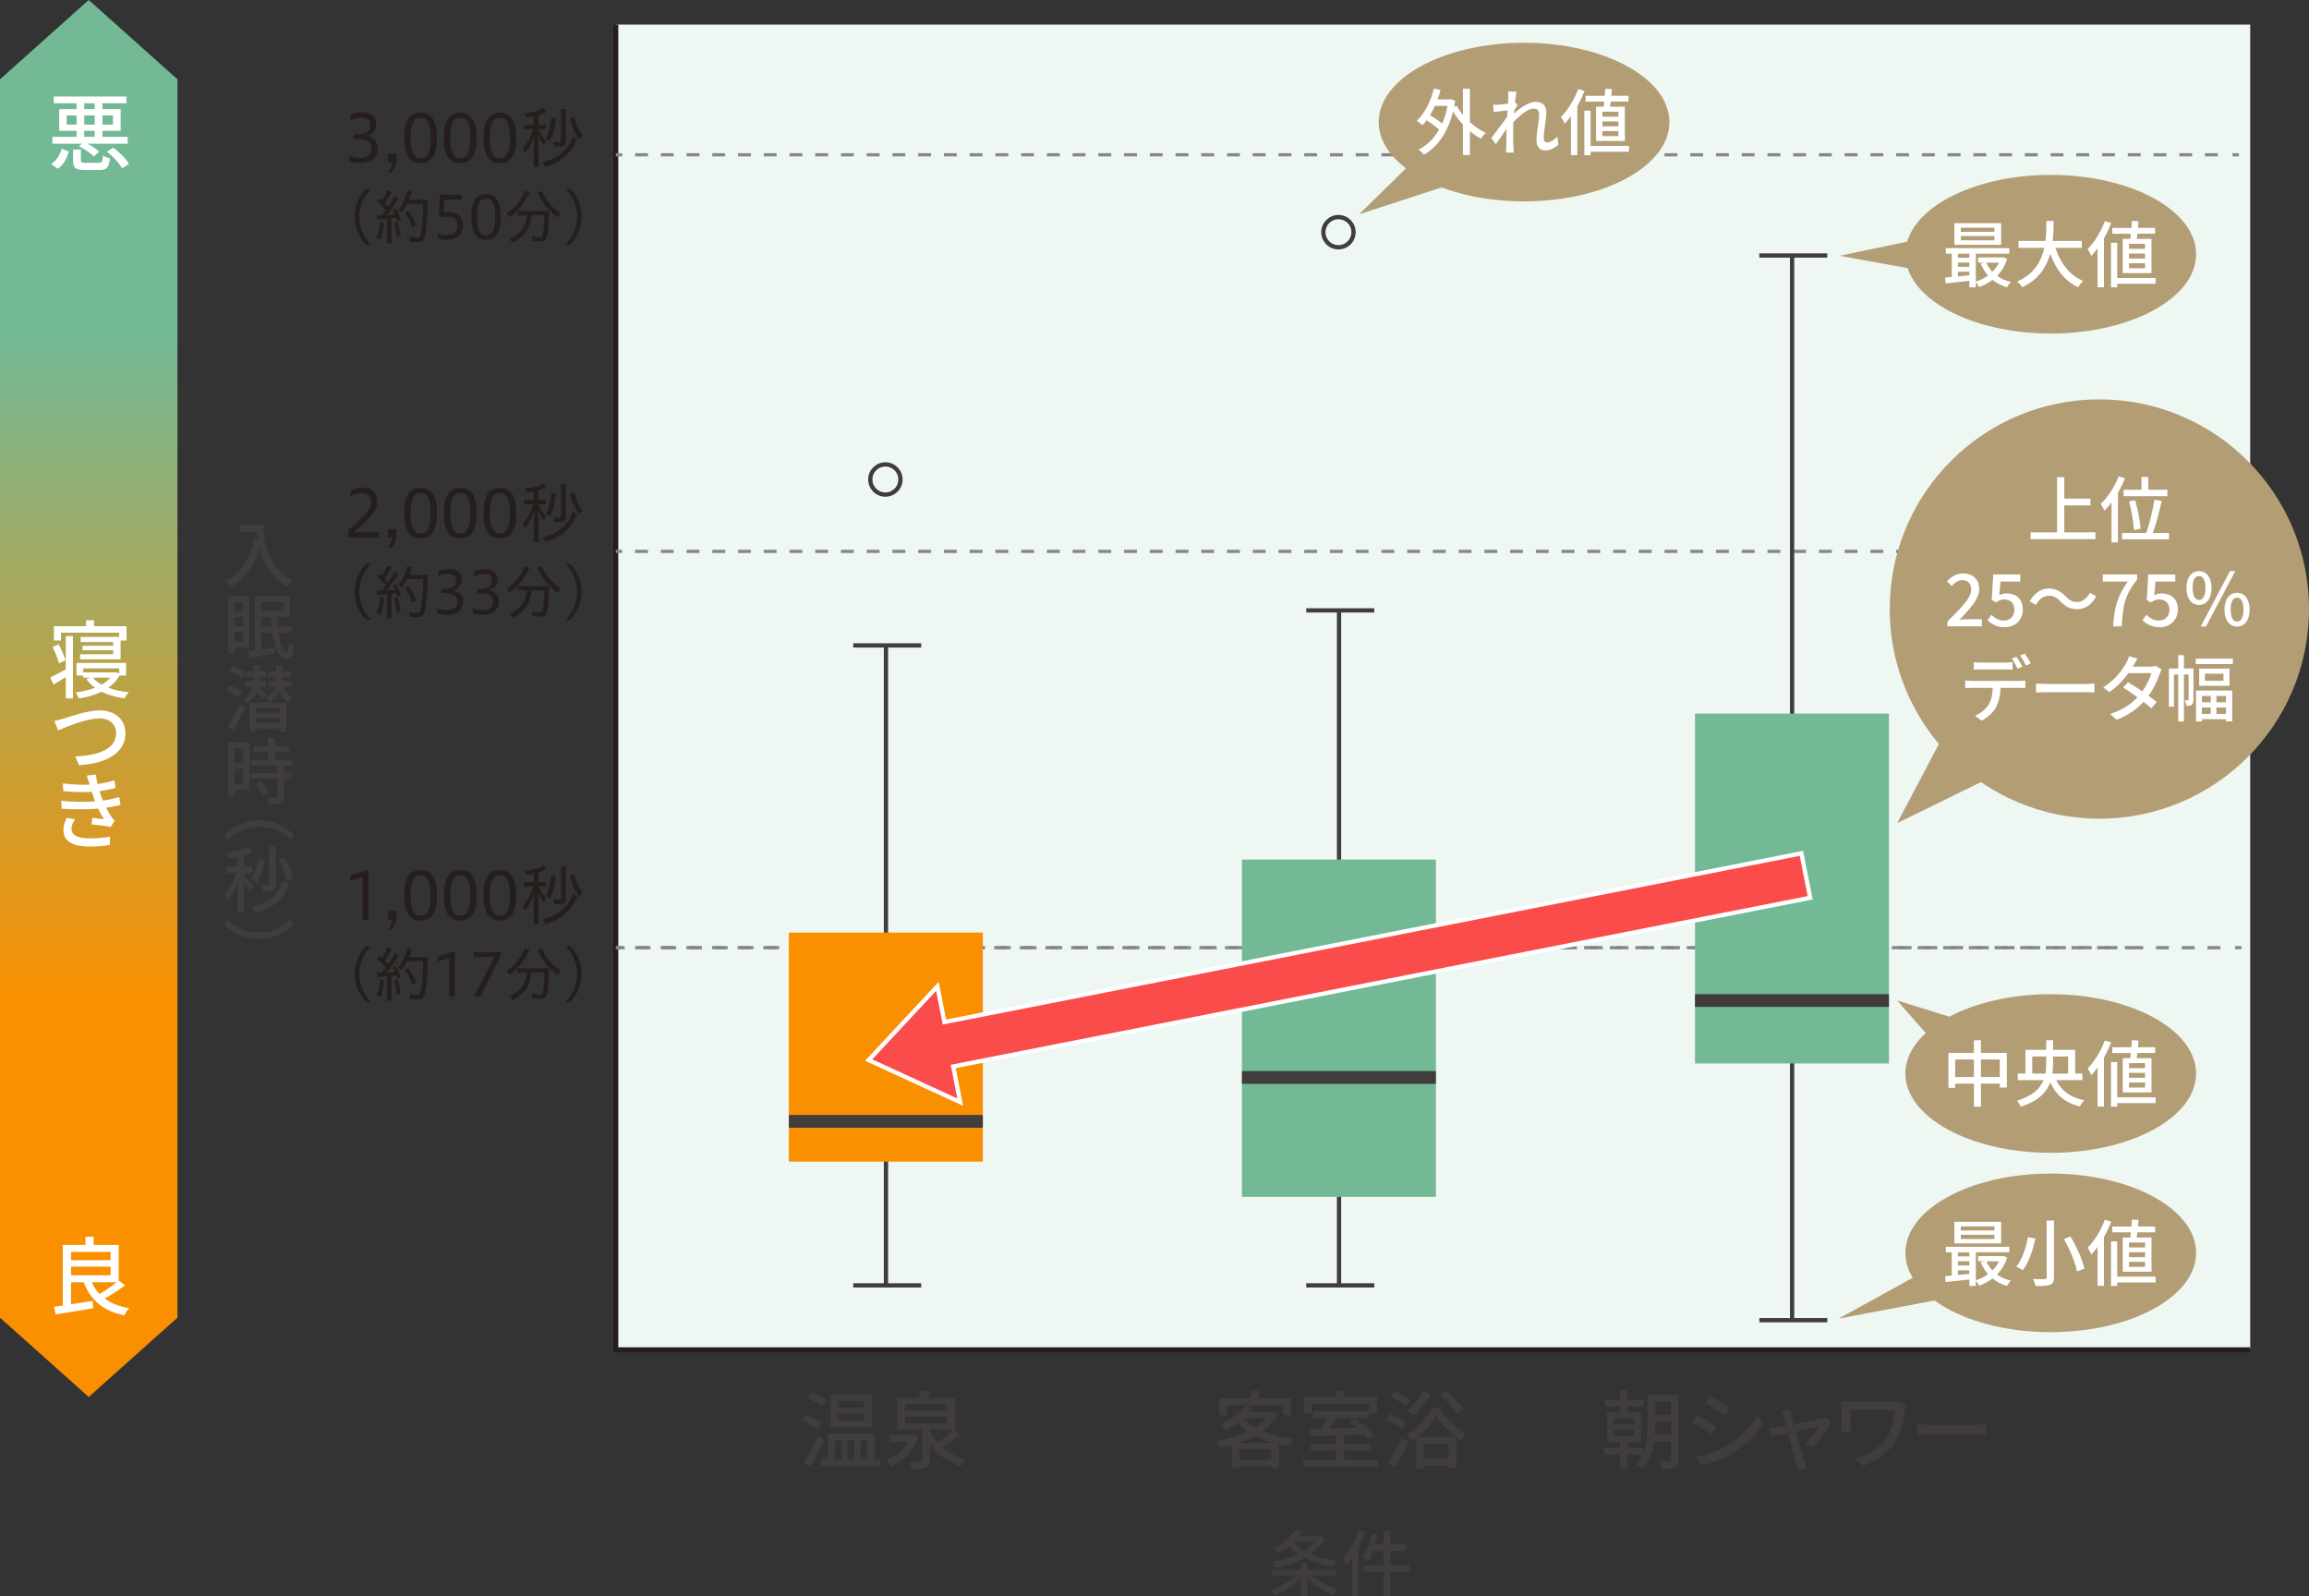 <?xml version="1.0" encoding="UTF-8"?>
<svg id="_レイヤー_2" data-name="レイヤー 2" xmlns="http://www.w3.org/2000/svg" xmlns:xlink="http://www.w3.org/1999/xlink" viewBox="0 0 541.9 374.61">
  <rect x="0" y="0" width="541.9" height="374.61" fill="#333333" stroke="none"/>
  <defs>
    <linearGradient id="_名称未設定グラデーション_13" data-name="名称未設定グラデーション 13" x1="20.82" y1="327.85" x2="20.82" y2="0" gradientUnits="userSpaceOnUse">
      <stop offset=".28" stop-color="#fa8f00"/>
      <stop offset=".76" stop-color="#73b996"/>
    </linearGradient>
  </defs>
  <g id="_レイヤー_1-2" data-name="レイヤー 1">
    <rect x="144.52" y="5.76" width="383.58" height="311.02" fill="#eef7f2"/>
    <polyline points="144.52 5.76 144.52 316.78 528.11 316.78" fill="none" stroke="#251e1c" stroke-miterlimit="10" stroke-width="1.18"/>
    <g>
      <path d="M81.93,36.59c.55.2,1.44.46,2.42.46,2.07,0,2.86-.86,2.86-2.17,0-1.61-1.15-2.25-3.02-2.25h-1.21l.25-1.13h.72c1.76,0,2.97-.57,2.97-2.1,0-1.03-.51-1.79-2.22-1.79-1.04,0-2.02.4-2.45.6v-1.22c.93-.41,1.84-.63,2.92-.63,1.91,0,3.14,1.07,3.14,2.65,0,1.44-.69,2.49-2.36,2.91,1.68.25,2.71,1.29,2.71,2.92,0,1.88-1.35,3.44-4.15,3.44-1.29,0-2.05-.24-2.59-.46v-1.22Z" fill="#251e1c"/>
      <path d="M91.12,40.24c.5-.49.89-1.29.98-2.14h-1.06v-2h2.02v1.06c0,1.25-.31,2.45-1.33,3.43l-.61-.34Z" fill="#251e1c"/>
      <path d="M94.87,32.37c0-3.96,1.16-5.92,3.84-5.92s3.84,2,3.84,5.92-1.16,5.92-3.84,5.92-3.84-1.97-3.84-5.92ZM101.09,32.37c0-3.12-.67-4.74-2.37-4.74s-2.36,1.62-2.36,4.74.64,4.76,2.36,4.76,2.37-1.64,2.37-4.76Z" fill="#251e1c"/>
      <path d="M104.18,32.37c0-3.96,1.16-5.92,3.84-5.92s3.84,2,3.84,5.92-1.16,5.92-3.84,5.92-3.84-1.97-3.84-5.92ZM110.39,32.37c0-3.12-.67-4.74-2.37-4.74s-2.36,1.62-2.36,4.74.64,4.76,2.36,4.76,2.37-1.64,2.37-4.76Z" fill="#251e1c"/>
      <path d="M113.48,32.37c0-3.96,1.16-5.92,3.84-5.92s3.84,2,3.84,5.92-1.16,5.92-3.84,5.92-3.84-1.97-3.84-5.92ZM119.69,32.37c0-3.12-.67-4.74-2.37-4.74s-2.36,1.62-2.36,4.74.64,4.76,2.36,4.76,2.37-1.64,2.37-4.76Z" fill="#251e1c"/>
      <path d="M125.29,27.27c-.58.14-.87.18-1.71.34-.17-.44-.23-.57-.47-.96,2.08-.28,3.64-.73,4.42-1.3l.7.92q-.09.05-.37.17c-.63.28-1.03.43-1.47.57v2.3h.72c.43,0,.67-.02.96-.06v1.12c-.34-.05-.61-.06-.99-.06h-.67c.54,1.3.93,1.94,1.79,2.8-.31.43-.34.49-.57.96-.6-.72-.92-1.29-1.32-2.36.05.81.08,1.52.08,1.99v3.73c0,.86.03,1.32.09,1.73h-1.29c.06-.44.09-.92.09-1.73v-3.29c0-.46.03-1.27.08-2.2-.49,1.59-1.19,2.94-2.14,4.06-.17-.44-.34-.73-.58-1.06.64-.73,1.19-1.55,1.7-2.57.35-.7.7-1.56.83-2.07h-1c-.49,0-.81.02-1.18.08v-1.15c.35.06.64.08,1.19.08h1.1v-2.02ZM135.48,32.68c-.11.18-.15.25-.34.63-.78,1.61-1.62,2.69-2.83,3.67-.69.55-1.7,1.15-2.62,1.56-.47.21-.86.35-1.73.61-.18-.47-.31-.69-.63-1.09,1.38-.34,2.33-.72,3.32-1.33,1.48-.92,2.59-2.1,3.31-3.55.25-.49.37-.83.47-1.22l1.04.72ZM130.49,27.84c-.28,2.34-.73,4.01-1.47,5.37-.35-.32-.52-.44-.98-.7.75-1.21,1.15-2.68,1.38-4.93l1.07.26ZM132.8,33.3c0,.87-.37,1.15-1.55,1.15-.41,0-.67-.02-1.18-.05-.03-.41-.09-.67-.23-1.09.44.08,1.04.12,1.44.12.32,0,.41-.09.41-.38v-5.98c0-.72-.02-1.1-.08-1.5h1.25c-.06.47-.08.87-.08,1.52v6.21ZM134.73,27.47c.49,1.82,1.13,3.17,2.02,4.32q-.28.2-.89.86c-.96-1.41-1.59-2.83-2.14-4.87l1.01-.31Z" fill="#251e1c"/>
      <path d="M85.91,57.41c-1.43-1.59-2.69-3.7-2.69-6.57s1.26-4.98,2.69-6.57h1.09c-1.43,1.59-2.68,3.71-2.68,6.57s1.26,4.98,2.68,6.57h-1.09Z" fill="#251e1c"/>
      <path d="M88.4,50.53c.19.03.3.04.53.04.12,0,.22,0,.64-.01.46-.55.61-.73.97-1.23-.69-.86-1-1.16-2.01-2.05l.58-.77.54.53c.66-1.01,1.13-1.9,1.27-2.41l.97.42c-.1.14-.15.24-.3.51-.36.66-.87,1.49-1.31,2.12.3.3.43.44.8.9.97-1.38,1.37-2.03,1.54-2.52l.94.55c-.14.15-.22.28-.42.57-.91,1.4-1.79,2.57-2.45,3.34,1.05-.07,1.27-.1,2.01-.18-.17-.39-.24-.55-.5-1.04l.75-.29c.46.83.77,1.55,1.15,2.6l-.82.35c-.12-.43-.18-.57-.26-.82-.15.01-.26.03-.33.03q-.3.04-.86.1v4.41c0,.6.03.98.08,1.4h-1.13c.06-.37.08-.8.08-1.41v-4.3q-.94.08-1.45.12c-.57.04-.58.04-.84.1l-.15-1.04ZM90.12,52.32c-.22,1.98-.37,2.7-.84,3.89l-.87-.42c.46-1.07.64-1.87.83-3.64l.89.17ZM93.3,52.08c.33,1.15.55,2.09.76,3.29l-.91.25c-.15-1.22-.36-2.27-.65-3.32l.8-.22ZM95.57,47.83c-.43.83-.82,1.44-1.37,2.12-.25-.29-.47-.48-.8-.69.62-.68,1.12-1.48,1.54-2.42.4-.91.6-1.51.68-2.09l1.09.25q-.11.28-.3.83c-.14.4-.22.64-.39,1.04h3.27c.55,0,.82-.01,1.11-.06q-.06.42-.07,2.16c-.03,2.2-.28,4.95-.58,6.21-.32,1.34-.68,1.61-2.13,1.61-.35,0-.75-.03-1.33-.07-.06-.44-.12-.71-.28-1.11.72.12,1.27.18,1.79.18.64,0,.79-.17.97-1.02.32-1.47.53-4.04.54-6.93h-3.72ZM96.77,53.33c-.61-1.55-.93-2.17-1.77-3.38l.84-.48c.87,1.25,1.25,1.92,1.87,3.35l-.94.51Z" fill="#251e1c"/>
      <path d="M102.79,54.84c.55.19,1.29.32,1.94.32,1.61,0,2.66-.55,2.66-2.16,0-1.44-.86-2.19-2.41-2.19-.42,0-1.09.06-1.62.21l-.32-.39.18-4.94h5.13v1.16h-4.06l-.12,3.03c.39-.07.8-.1,1.18-.1,2.3,0,3.33,1.23,3.33,3.04,0,2.03-1.36,3.45-3.88,3.45-.61,0-1.38-.08-2.02-.26v-1.18Z" fill="#251e1c"/>
      <path d="M110.61,50.92c0-3.58,1.05-5.36,3.47-5.36s3.47,1.81,3.47,5.36-1.05,5.36-3.47,5.36-3.47-1.79-3.47-5.36ZM116.23,50.92c0-2.82-.61-4.29-2.15-4.29s-2.13,1.47-2.13,4.29.58,4.3,2.13,4.3,2.15-1.48,2.15-4.3Z" fill="#251e1c"/>
      <path d="M124.27,45.17c-.12.18-.19.32-.37.69-1.01,2.09-2.39,3.75-4.28,5.15-.19-.32-.43-.6-.77-.9,1.65-1.11,2.81-2.35,3.68-3.94.32-.61.48-1.02.55-1.41l1.19.42ZM122.81,50.49c-.51,0-.94.03-1.33.07v-1.11c.37.04.82.07,1.33.07h4.62c.62,0,1.02-.01,1.43-.07-.04.26-.04.35-.04,1-.01,2.78-.25,4.93-.61,5.59-.25.46-.61.61-1.52.61-.4,0-.86-.03-1.66-.08-.06-.43-.11-.68-.28-1.13.73.12,1.36.19,1.84.19.6,0,.68-.08.83-.79.19-.87.3-2.49.3-4.35h-2.99c-.07.69-.1.93-.19,1.36-.53,2.31-1.87,3.9-4.3,5.15-.19-.37-.36-.58-.71-.93,1.61-.71,2.74-1.67,3.38-2.89.44-.83.64-1.54.72-2.68h-.82ZM127.2,44.79c.11.36.24.64.51,1.15.97,1.74,2.15,2.98,3.94,4.14-.3.29-.5.55-.76,1.01-2.06-1.52-3.36-3.07-4.47-5.31-.11-.21-.22-.42-.3-.55l1.08-.43Z" fill="#251e1c"/>
      <path d="M132.75,57.41c1.43-1.59,2.69-3.7,2.69-6.57s-1.26-4.98-2.69-6.57h1.09c1.43,1.59,2.68,3.71,2.68,6.57s-1.26,4.98-2.68,6.57h-1.09Z" fill="#251e1c"/>
    </g>
    <g>
      <path d="M81.75,126.15v-1.68c3.35-3.2,5.31-4.61,5.31-6.64,0-1.27-.69-2.11-2.22-2.11-.92,0-1.81.34-2.49.7v-1.27c.99-.5,1.93-.73,3-.73,2,0,3.18,1.33,3.18,3.34,0,2.13-1.5,3.55-5.4,7.13h5.83v1.27h-7.21Z" fill="#251e1c"/>
      <path d="M91.12,128.3c.5-.49.89-1.29.98-2.14h-1.06v-2h2.02v1.06c0,1.25-.31,2.45-1.33,3.43l-.61-.34Z" fill="#251e1c"/>
      <path d="M94.87,120.43c0-3.96,1.16-5.92,3.84-5.92s3.84,2,3.84,5.92-1.16,5.92-3.84,5.92-3.84-1.97-3.84-5.92ZM101.09,120.43c0-3.12-.67-4.74-2.37-4.74s-2.36,1.62-2.36,4.74.64,4.76,2.36,4.76,2.37-1.64,2.37-4.76Z" fill="#251e1c"/>
      <path d="M104.18,120.43c0-3.96,1.16-5.92,3.84-5.92s3.84,2,3.84,5.92-1.16,5.92-3.84,5.92-3.84-1.97-3.84-5.92ZM110.39,120.43c0-3.12-.67-4.74-2.37-4.74s-2.36,1.62-2.36,4.74.64,4.76,2.36,4.76,2.37-1.64,2.37-4.76Z" fill="#251e1c"/>
      <path d="M113.48,120.43c0-3.96,1.16-5.92,3.84-5.92s3.84,2,3.84,5.92-1.16,5.92-3.84,5.92-3.84-1.97-3.84-5.92ZM119.69,120.43c0-3.12-.67-4.74-2.37-4.74s-2.36,1.62-2.36,4.74.64,4.76,2.36,4.76,2.37-1.64,2.37-4.76Z" fill="#251e1c"/>
      <path d="M125.29,115.33c-.58.14-.87.18-1.71.34-.17-.44-.23-.57-.47-.96,2.08-.28,3.64-.73,4.42-1.3l.7.92q-.09.05-.37.17c-.63.28-1.03.43-1.47.57v2.3h.72c.43,0,.67-.02.96-.06v1.12c-.34-.05-.61-.06-.99-.06h-.67c.54,1.3.93,1.94,1.79,2.8-.31.43-.34.49-.57.96-.6-.72-.92-1.29-1.32-2.36.05.81.08,1.52.08,1.99v3.73c0,.86.03,1.32.09,1.73h-1.29c.06-.44.09-.92.09-1.73v-3.29c0-.46.03-1.27.08-2.2-.49,1.59-1.19,2.94-2.14,4.06-.17-.44-.34-.73-.58-1.06.64-.73,1.19-1.55,1.7-2.57.35-.7.7-1.56.83-2.07h-1c-.49,0-.81.02-1.18.08v-1.15c.35.06.64.08,1.19.08h1.1v-2.02ZM135.48,120.74c-.11.18-.15.25-.34.63-.78,1.61-1.62,2.69-2.83,3.67-.69.55-1.7,1.15-2.62,1.56-.47.21-.86.35-1.73.61-.18-.47-.31-.69-.63-1.09,1.38-.34,2.33-.72,3.32-1.33,1.48-.92,2.59-2.1,3.31-3.55.25-.49.37-.83.47-1.22l1.04.72ZM130.49,115.9c-.28,2.34-.73,4.01-1.47,5.37-.35-.32-.52-.44-.98-.7.75-1.21,1.15-2.68,1.38-4.93l1.07.26ZM132.8,121.36c0,.87-.37,1.15-1.55,1.15-.41,0-.67-.02-1.18-.05-.03-.41-.09-.67-.23-1.09.44.08,1.04.12,1.44.12.32,0,.41-.09.41-.38v-5.98c0-.72-.02-1.1-.08-1.5h1.25c-.06.47-.08.87-.08,1.52v6.21ZM134.73,115.53c.49,1.82,1.13,3.17,2.02,4.32q-.28.2-.89.86c-.96-1.41-1.59-2.83-2.14-4.87l1.01-.31Z" fill="#251e1c"/>
      <path d="M85.91,145.47c-1.43-1.59-2.69-3.7-2.69-6.57s1.26-4.98,2.69-6.57h1.09c-1.43,1.59-2.68,3.71-2.68,6.57s1.26,4.98,2.68,6.57h-1.09Z" fill="#251e1c"/>
      <path d="M88.4,138.59c.19.03.3.04.53.04.12,0,.22,0,.64-.01.46-.55.61-.73.97-1.23-.69-.86-1-1.16-2.01-2.05l.58-.77.54.53c.66-1.01,1.13-1.9,1.27-2.41l.97.42c-.1.14-.15.24-.3.51-.36.66-.87,1.49-1.31,2.12.3.3.43.44.8.9.97-1.38,1.37-2.03,1.54-2.52l.94.55c-.14.15-.22.28-.42.57-.91,1.4-1.79,2.57-2.45,3.34,1.05-.07,1.27-.1,2.01-.18-.17-.39-.24-.55-.5-1.04l.75-.29c.46.83.77,1.55,1.15,2.6l-.82.35c-.12-.43-.18-.57-.26-.82-.15.01-.26.03-.33.03q-.3.04-.86.1v4.41c0,.6.03.98.08,1.4h-1.13c.06-.37.08-.8.08-1.41v-4.3q-.94.08-1.45.12c-.57.04-.58.04-.84.1l-.15-1.04ZM90.12,140.38c-.22,1.98-.37,2.7-.84,3.89l-.87-.42c.46-1.07.64-1.87.83-3.64l.89.17ZM93.3,140.14c.33,1.15.55,2.09.76,3.29l-.91.25c-.15-1.22-.36-2.27-.65-3.32l.8-.22ZM95.57,135.89c-.43.83-.82,1.44-1.37,2.12-.25-.29-.47-.48-.8-.69.62-.68,1.12-1.48,1.54-2.42.4-.91.6-1.51.68-2.09l1.09.25q-.11.28-.3.83c-.14.4-.22.64-.39,1.04h3.27c.55,0,.82-.01,1.11-.06q-.06.42-.07,2.16c-.03,2.2-.28,4.95-.58,6.21-.32,1.34-.68,1.61-2.13,1.61-.35,0-.75-.03-1.33-.07-.06-.44-.12-.71-.28-1.11.72.12,1.27.18,1.79.18.64,0,.79-.17.97-1.02.32-1.47.53-4.04.54-6.93h-3.72ZM96.77,141.39c-.61-1.55-.93-2.17-1.77-3.38l.84-.48c.87,1.25,1.25,1.92,1.87,3.35l-.94.51Z" fill="#251e1c"/>
      <path d="M102.57,142.8c.5.18,1.3.42,2.19.42,1.87,0,2.59-.78,2.59-1.97,0-1.45-1.04-2.03-2.73-2.03h-1.09l.22-1.02h.65c1.59,0,2.69-.51,2.69-1.9,0-.93-.46-1.62-2.01-1.62-.94,0-1.83.36-2.21.54v-1.11c.84-.37,1.66-.57,2.64-.57,1.73,0,2.84.97,2.84,2.39,0,1.3-.62,2.26-2.13,2.63,1.52.22,2.45,1.16,2.45,2.64,0,1.7-1.22,3.11-3.75,3.11-1.16,0-1.85-.22-2.34-.42v-1.11Z" fill="#251e1c"/>
      <path d="M110.98,142.8c.5.18,1.3.42,2.19.42,1.87,0,2.59-.78,2.59-1.97,0-1.45-1.04-2.03-2.73-2.03h-1.09l.22-1.02h.65c1.59,0,2.69-.51,2.69-1.9,0-.93-.46-1.62-2.01-1.62-.94,0-1.83.36-2.21.54v-1.11c.84-.37,1.66-.57,2.64-.57,1.73,0,2.84.97,2.84,2.39,0,1.3-.62,2.26-2.13,2.63,1.52.22,2.45,1.16,2.45,2.64,0,1.7-1.22,3.11-3.75,3.11-1.16,0-1.85-.22-2.34-.42v-1.11Z" fill="#251e1c"/>
      <path d="M124.27,133.23c-.12.18-.19.32-.37.69-1.01,2.09-2.39,3.75-4.28,5.15-.19-.32-.43-.6-.77-.9,1.65-1.11,2.81-2.35,3.68-3.94.32-.61.48-1.02.55-1.41l1.19.42ZM122.81,138.55c-.51,0-.94.03-1.33.07v-1.11c.37.04.82.07,1.33.07h4.62c.62,0,1.02-.01,1.43-.07-.04.26-.04.35-.04,1-.01,2.78-.25,4.93-.61,5.59-.25.46-.61.61-1.52.61-.4,0-.86-.03-1.66-.08-.06-.43-.11-.68-.28-1.13.73.12,1.36.19,1.84.19.6,0,.68-.08.83-.79.19-.87.3-2.49.3-4.35h-2.99c-.07.69-.1.93-.19,1.36-.53,2.31-1.87,3.9-4.3,5.15-.19-.37-.36-.58-.71-.93,1.61-.71,2.74-1.67,3.38-2.89.44-.83.64-1.54.72-2.68h-.82ZM127.2,132.85c.11.36.24.64.51,1.15.97,1.74,2.15,2.98,3.94,4.14-.3.29-.5.55-.76,1.01-2.06-1.52-3.36-3.07-4.47-5.31-.11-.21-.22-.42-.3-.55l1.08-.43Z" fill="#251e1c"/>
      <path d="M132.75,145.47c1.43-1.59,2.69-3.7,2.69-6.57s-1.26-4.98-2.69-6.57h1.09c1.43,1.59,2.68,3.71,2.68,6.57s-1.26,4.98-2.68,6.57h-1.09Z" fill="#251e1c"/>
    </g>
    <g>
      <path d="M85.11,215.84v-10.07l-2.95.99v-1.25l3.5-1.25h.86v11.59h-1.41Z" fill="#251e1c"/>
      <path d="M91.12,217.98c.5-.49.89-1.29.98-2.14h-1.06v-2h2.02v1.06c0,1.25-.31,2.45-1.33,3.43l-.61-.34Z" fill="#251e1c"/>
      <path d="M94.87,210.12c0-3.96,1.16-5.92,3.84-5.92s3.84,2,3.84,5.92-1.16,5.92-3.84,5.92-3.84-1.97-3.84-5.92ZM101.09,210.12c0-3.12-.67-4.74-2.37-4.74s-2.36,1.62-2.36,4.74.64,4.76,2.36,4.76,2.37-1.64,2.37-4.76Z" fill="#251e1c"/>
      <path d="M104.18,210.12c0-3.96,1.16-5.92,3.84-5.92s3.84,2,3.84,5.92-1.16,5.92-3.84,5.92-3.84-1.97-3.84-5.92ZM110.39,210.12c0-3.12-.67-4.74-2.37-4.74s-2.36,1.62-2.36,4.74.64,4.76,2.36,4.76,2.37-1.64,2.37-4.76Z" fill="#251e1c"/>
      <path d="M113.48,210.12c0-3.96,1.16-5.92,3.84-5.92s3.84,2,3.84,5.92-1.16,5.92-3.84,5.92-3.84-1.97-3.84-5.92ZM119.69,210.12c0-3.12-.67-4.74-2.37-4.74s-2.36,1.62-2.36,4.74.64,4.76,2.36,4.76,2.37-1.64,2.37-4.76Z" fill="#251e1c"/>
      <path d="M125.29,205.02c-.58.14-.87.18-1.71.34-.17-.44-.23-.57-.47-.96,2.08-.28,3.64-.73,4.42-1.3l.7.92q-.09.05-.37.17c-.63.28-1.03.43-1.47.57v2.3h.72c.43,0,.67-.02.96-.06v1.12c-.34-.05-.61-.06-.99-.06h-.67c.54,1.3.93,1.94,1.79,2.8-.31.43-.34.49-.57.96-.6-.72-.92-1.29-1.32-2.36.05.81.08,1.52.08,1.99v3.73c0,.86.03,1.32.09,1.73h-1.29c.06-.44.09-.92.09-1.73v-3.29c0-.46.03-1.27.08-2.2-.49,1.59-1.19,2.94-2.14,4.06-.17-.44-.34-.73-.58-1.06.64-.73,1.19-1.55,1.7-2.57.35-.7.7-1.56.83-2.07h-1c-.49,0-.81.02-1.18.08v-1.15c.35.06.64.08,1.19.08h1.1v-2.02ZM135.48,210.42c-.11.18-.15.25-.34.63-.78,1.61-1.62,2.69-2.83,3.67-.69.55-1.7,1.15-2.62,1.56-.47.21-.86.35-1.73.61-.18-.47-.31-.69-.63-1.09,1.38-.34,2.33-.72,3.32-1.33,1.48-.92,2.59-2.1,3.31-3.55.25-.49.37-.83.47-1.22l1.04.72ZM130.49,205.59c-.28,2.34-.73,4.01-1.47,5.37-.35-.32-.52-.44-.98-.7.75-1.21,1.15-2.68,1.38-4.93l1.07.26ZM132.8,211.05c0,.87-.37,1.15-1.55,1.15-.41,0-.67-.02-1.18-.05-.03-.41-.09-.67-.23-1.09.44.08,1.04.12,1.44.12.32,0,.41-.09.41-.38v-5.98c0-.72-.02-1.1-.08-1.5h1.25c-.06.47-.08.87-.08,1.52v6.21ZM134.73,205.22c.49,1.82,1.13,3.17,2.02,4.32q-.28.2-.89.86c-.96-1.41-1.59-2.83-2.14-4.87l1.01-.31Z" fill="#251e1c"/>
      <path d="M85.91,235.16c-1.43-1.59-2.69-3.7-2.69-6.57s1.26-4.98,2.69-6.57h1.09c-1.43,1.59-2.68,3.71-2.68,6.57s1.26,4.98,2.68,6.57h-1.09Z" fill="#251e1c"/>
      <path d="M88.4,228.28c.19.03.3.04.53.04.12,0,.22,0,.64-.01.46-.55.61-.73.97-1.23-.69-.86-1-1.16-2.01-2.05l.58-.77.54.53c.66-1.01,1.13-1.9,1.27-2.41l.97.42c-.1.14-.15.24-.3.51-.36.66-.87,1.49-1.31,2.12.3.3.43.44.8.9.97-1.38,1.37-2.03,1.54-2.52l.94.55c-.14.15-.22.28-.42.57-.91,1.4-1.79,2.57-2.45,3.34,1.05-.07,1.27-.1,2.01-.18-.17-.39-.24-.55-.5-1.04l.75-.29c.46.83.77,1.55,1.15,2.6l-.82.35c-.12-.43-.18-.57-.26-.82-.15.01-.26.03-.33.03q-.3.04-.86.1v4.41c0,.6.03.98.08,1.4h-1.13c.06-.37.08-.8.08-1.41v-4.3q-.94.08-1.45.12c-.57.04-.58.04-.84.1l-.15-1.04ZM90.12,230.06c-.22,1.98-.37,2.7-.84,3.89l-.87-.42c.46-1.07.64-1.87.83-3.64l.89.17ZM93.3,229.83c.33,1.15.55,2.09.76,3.29l-.91.25c-.15-1.22-.36-2.27-.65-3.32l.8-.22ZM95.57,225.58c-.43.83-.82,1.44-1.37,2.12-.25-.29-.47-.48-.8-.69.62-.68,1.12-1.48,1.54-2.42.4-.91.6-1.51.68-2.09l1.09.25q-.11.28-.3.83c-.14.4-.22.64-.39,1.04h3.27c.55,0,.82-.01,1.11-.06q-.06.42-.07,2.16c-.03,2.2-.28,4.95-.58,6.21-.32,1.34-.68,1.61-2.13,1.61-.35,0-.75-.03-1.33-.07-.06-.44-.12-.71-.28-1.11.72.12,1.27.18,1.79.18.64,0,.79-.17.97-1.02.32-1.47.53-4.04.54-6.93h-3.72ZM96.77,231.07c-.61-1.55-.93-2.17-1.77-3.38l.84-.48c.87,1.25,1.25,1.92,1.87,3.35l-.94.51Z" fill="#251e1c"/>
      <path d="M105.45,233.84v-9.11l-2.67.9v-1.13l3.17-1.13h.78v10.48h-1.27Z" fill="#251e1c"/>
      <path d="M111.33,233.84l4.71-9.23h-4.84v-1.18h6.32v.86l-4.72,9.55h-1.47Z" fill="#251e1c"/>
      <path d="M124.27,222.92c-.12.18-.19.32-.37.69-1.01,2.09-2.39,3.75-4.28,5.15-.19-.32-.43-.6-.77-.9,1.65-1.11,2.81-2.35,3.68-3.94.32-.61.48-1.02.55-1.41l1.19.42ZM122.81,228.24c-.51,0-.94.03-1.33.07v-1.11c.37.04.82.07,1.33.07h4.62c.62,0,1.02-.01,1.43-.07-.04.26-.04.35-.04,1-.01,2.78-.25,4.93-.61,5.59-.25.46-.61.61-1.52.61-.4,0-.86-.03-1.66-.08-.06-.43-.11-.68-.28-1.13.73.12,1.36.19,1.84.19.6,0,.68-.08.83-.79.19-.87.3-2.49.3-4.35h-2.99c-.07.69-.1.93-.19,1.36-.53,2.31-1.87,3.9-4.3,5.15-.19-.37-.36-.58-.71-.93,1.61-.71,2.74-1.67,3.38-2.89.44-.83.64-1.54.72-2.68h-.82ZM127.2,222.54c.11.36.24.64.51,1.15.97,1.74,2.15,2.98,3.94,4.14-.3.29-.5.55-.76,1.01-2.06-1.52-3.36-3.07-4.47-5.31-.11-.21-.22-.42-.3-.55l1.08-.43Z" fill="#251e1c"/>
      <path d="M132.75,235.16c1.43-1.59,2.69-3.7,2.69-6.57s-1.26-4.98-2.69-6.57h1.09c1.43,1.59,2.68,3.71,2.68,6.57s-1.26,4.98-2.68,6.57h-1.09Z" fill="#251e1c"/>
    </g>
    <g>
      <line x1="144.52" y1="222.41" x2="146.02" y2="222.41" fill="none" stroke="#878788" stroke-miterlimit="10" stroke-width=".75"/>
      <line x1="149.04" y1="222.41" x2="497.19" y2="222.41" fill="none" stroke="#878788" stroke-dasharray="3.01 3.01" stroke-miterlimit="10" stroke-width=".75"/>
      <line x1="498.69" y1="222.41" x2="500.19" y2="222.41" fill="none" stroke="#878788" stroke-miterlimit="10" stroke-width=".75"/>
    </g>
    <g>
      <line x1="144.52" y1="129.4" x2="146.02" y2="129.4" fill="none" stroke="#878788" stroke-miterlimit="10" stroke-width=".75"/>
      <line x1="149.05" y1="129.4" x2="522.44" y2="129.4" fill="none" stroke="#878788" stroke-dasharray="3.02 3.02" stroke-miterlimit="10" stroke-width=".75"/>
      <line x1="523.95" y1="129.4" x2="525.45" y2="129.4" fill="none" stroke="#878788" stroke-miterlimit="10" stroke-width=".75"/>
    </g>
    <g>
      <line x1="144.52" y1="36.33" x2="146.02" y2="36.33" fill="none" stroke="#878788" stroke-miterlimit="10" stroke-width=".75"/>
      <line x1="149.05" y1="36.33" x2="522.44" y2="36.33" fill="none" stroke="#878788" stroke-dasharray="3.02 3.02" stroke-miterlimit="10" stroke-width=".75"/>
      <line x1="523.95" y1="36.33" x2="525.45" y2="36.33" fill="none" stroke="#878788" stroke-miterlimit="10" stroke-width=".75"/>
    </g>
    <g>
      <path d="M61.82,123.13c0,3.08.39,9.38,6.87,13.21-.36.27-1,.95-1.27,1.34-3.86-2.33-5.68-5.8-6.51-8.92-1.26,4.1-3.38,7.07-6.53,8.96-.31-.32-1.04-.99-1.46-1.27,3.65-1.89,5.71-5.24,6.7-9.84l.87.15c-.12-.71-.19-1.41-.22-2.02h-4.05v-1.6h5.61Z" fill="#403d3c"/>
      <path d="M55.01,151.96v1.36h-1.46v-13.34h4.95v11.98h-3.48ZM55.01,141.37v2.09h2.01v-2.09h-2.01ZM55.01,146.98h2.01v-2.18h-2.01v2.18ZM57.01,150.53v-2.21h-2.01v2.21h2.01ZM65.41,148.51c.39,2.77,1.1,4.67,1.82,4.67.31,0,.44-.78.49-2.38.31.32.83.59,1.22.75-.2,2.48-.71,3.11-1.84,3.11-1.63-.02-2.7-2.58-3.2-6.15h-2.55v3.98c.95-.17,1.97-.34,2.97-.53l.14,1.38c-2.02.42-4.16.87-5.78,1.17l-.44-1.51c.48-.07,1-.15,1.6-.25v-12.85h8.21v4.96h-2.94c.02.75.07,1.48.12,2.18h3.3v1.48h-3.13ZM61.36,141.29v2.16h5.17v-2.16h-5.17ZM63.76,147.03c-.07-.7-.12-1.43-.14-2.18h-2.26v2.18h2.4Z" fill="#403d3c"/>
      <path d="M55.89,163.69c-.61-.54-1.9-1.29-2.96-1.73l.87-1.19c1.04.39,2.35,1.07,3.01,1.6l-.92,1.33ZM53.39,170.59c.82-1.33,1.97-3.5,2.82-5.47l1.24.95c-.77,1.8-1.77,3.86-2.65,5.46l-1.41-.94ZM54.67,156.25c1.04.41,2.36,1.12,2.99,1.7l-.92,1.31c-.61-.59-1.9-1.38-2.94-1.85l.87-1.16ZM61.57,164.05c-.27-.36-.82-.97-1.33-1.48-.44.94-1.17,1.84-2.29,2.55-.19-.29-.65-.78-.95-1.04,1.38-.77,2.01-1.84,2.29-2.89h-1.9v-1.27h2.11c.03-.27.03-.54.03-.8v-.27h-1.87v-1.26h1.87v-1.43h1.43v1.43h1.48v1.26h-1.48v.29c0,.26-.02.51-.03.78h1.58v1.27h-1.77l-.07.22c.56.39,1.63,1.31,1.94,1.58l-1.04,1.05ZM58.59,164.9h8.64v6.77h-1.56v-.66h-5.59v.7h-1.48v-6.8ZM60.07,166.16v1.17h5.59v-1.17h-5.59ZM65.66,169.74v-1.26h-5.59v1.26h5.59ZM66.41,161.19c.51,1.09,1.34,2.06,2.36,2.55-.34.27-.8.78-1,1.14-.92-.58-1.67-1.5-2.21-2.57-.44.92-1.16,1.82-2.31,2.52-.2-.32-.63-.8-.95-1.05,1.29-.68,1.92-1.63,2.21-2.58h-1.53v-1.27h1.77c.03-.27.03-.53.03-.78v-.29h-1.8v-1.26h1.8v-1.39h1.43v1.39h1.96v1.26h-1.96v.29c0,.26-.02.51-.03.78h2.23v1.27h-1.99Z" fill="#403d3c"/>
      <path d="M58.58,185.45h-3.54v1.43h-1.46v-12.66h5v11.24ZM55.04,175.64v3.42h2.04v-3.42h-2.04ZM57.08,184.04v-3.59h-2.04v3.59h2.04ZM66.65,179.7v1.7h1.82v1.39h-1.82v4.18c0,.82-.19,1.24-.75,1.48-.6.24-1.46.26-2.79.26-.07-.43-.29-1.04-.51-1.48.95.03,1.89.03,2.14.03.27-.02.36-.09.36-.32v-4.15h-6.19v-1.39h6.19v-1.7h-6.24v-1.39h4.05v-1.87h-3.4v-1.38h3.4v-1.94h1.58v1.94h3.5v1.38h-3.5v1.87h4.13v1.39h-1.97ZM61.08,183.22c.82.85,1.75,2.01,2.12,2.82l-1.34.82c-.36-.82-1.24-2.02-2.06-2.91l1.27-.73Z" fill="#403d3c"/>
      <path d="M68.91,195.89l-.61,1.29c-1.94-1.85-4.39-3.13-7.51-3.13s-5.58,1.27-7.51,3.13l-.61-1.29c1.95-1.94,4.67-3.37,8.12-3.37s6.17,1.43,8.13,3.37Z" fill="#403d3c"/>
      <path d="M58.61,209.18c-.25-.48-.82-1.27-1.33-1.97v7h-1.53v-6.87c-.63,1.55-1.41,3.01-2.18,3.96-.15-.44-.53-1.09-.77-1.46,1-1.16,2.09-3.18,2.74-4.98h-2.41v-1.5h2.62v-2.31c-.78.17-1.56.29-2.29.39-.07-.36-.27-.88-.46-1.22,1.89-.31,4.03-.8,5.3-1.36l1.09,1.21c-.61.24-1.34.46-2.11.66v2.63h1.99v1.5h-1.99v.78c.49.42,1.94,1.9,2.24,2.29l-.92,1.24ZM62.15,201.75c-.37,2.07-1.05,4.11-1.9,5.42-.32-.22-.99-.59-1.38-.75.88-1.21,1.48-3.08,1.79-4.93l1.5.25ZM67.77,207.35c-1.14,3.86-3.62,5.83-7.99,6.88-.17-.46-.53-1.07-.87-1.46,4.01-.75,6.31-2.45,7.33-5.83l1.53.41ZM64.73,207.45c0,.77-.15,1.21-.65,1.48-.49.24-1.21.31-2.28.29-.07-.43-.32-1.09-.54-1.53.73.02,1.39.02,1.6.02.22-.02.29-.07.29-.27v-8.77h1.58v8.79ZM67.28,206.7c-.22-1.33-.94-3.38-1.77-4.9l1.38-.44c.87,1.51,1.6,3.5,1.85,4.84l-1.46.49Z" fill="#403d3c"/>
      <path d="M52.66,217l.61-1.29c1.94,1.85,4.39,3.13,7.51,3.13s5.58-1.27,7.51-3.13l.61,1.29c-1.96,1.94-4.67,3.37-8.13,3.37s-6.17-1.43-8.12-3.37Z" fill="#403d3c"/>
    </g>
    <g>
      <line x1="207.93" y1="151.52" x2="207.93" y2="301.66" fill="none" stroke="#403d3c" stroke-miterlimit="10"/>
      <line x1="200.24" y1="151.47" x2="216.19" y2="151.47" fill="none" stroke="#403d3c" stroke-miterlimit="10"/>
      <line x1="200.24" y1="301.66" x2="216.19" y2="301.66" fill="none" stroke="#403d3c" stroke-miterlimit="10"/>
    </g>
    <g>
      <line x1="314.26" y1="143.3" x2="314.26" y2="301.66" fill="none" stroke="#403d3c" stroke-miterlimit="10"/>
      <line x1="306.57" y1="143.25" x2="322.52" y2="143.25" fill="none" stroke="#403d3c" stroke-miterlimit="10"/>
      <line x1="306.57" y1="301.66" x2="322.52" y2="301.66" fill="none" stroke="#403d3c" stroke-miterlimit="10"/>
    </g>
    <g>
      <line x1="145.11" y1="222.41" x2="146.61" y2="222.41" fill="none" stroke="#878788" stroke-miterlimit="10" stroke-width=".75"/>
      <line x1="149.64" y1="222.41" x2="523.03" y2="222.41" fill="none" stroke="#878788" stroke-dasharray="3.02 3.02" stroke-miterlimit="10" stroke-width=".75"/>
      <line x1="524.54" y1="222.41" x2="526.04" y2="222.41" fill="none" stroke="#878788" stroke-miterlimit="10" stroke-width=".75"/>
    </g>
    <g>
      <line x1="420.59" y1="60.01" x2="420.59" y2="309.83" fill="none" stroke="#403d3c" stroke-miterlimit="10"/>
      <line x1="412.9" y1="59.96" x2="428.85" y2="59.96" fill="none" stroke="#403d3c" stroke-miterlimit="10"/>
      <line x1="412.9" y1="309.83" x2="428.85" y2="309.83" fill="none" stroke="#403d3c" stroke-miterlimit="10"/>
    </g>
    <rect x="397.8" y="167.47" width="45.52" height="82.11" fill="#73b996"/>
    <line x1="443.32" y1="234.81" x2="397.8" y2="234.81" fill="none" stroke="#403d3c" stroke-miterlimit="10" stroke-width="3"/>
    <rect x="185.14" y="218.86" width="45.52" height="53.76" fill="#fa8f00"/>
    <rect x="291.47" y="201.73" width="45.52" height="79.16" fill="#73b996"/>
    <g>
      <ellipse cx="357.68" cy="28.65" rx="34.11" ry="18.61" fill="#b29d75"/>
      <g>
        <path d="M344.97,28.68c1.16,1.04,2.45,1.92,3.74,2.5-.36.31-.88.92-1.12,1.36-.9-.46-1.78-1.07-2.62-1.77v5.61h-1.63v-7.16c-.88-.93-1.67-1.99-2.33-3.06-1.26,5.08-3.72,8.38-6.83,10.15-.27-.36-.88-.95-1.27-1.17,1.96-1.02,3.59-2.57,4.83-4.71-.73-.7-1.87-1.53-2.92-2.21-.32.42-.66.82-1,1.17-.29-.27-.95-.8-1.33-1.04,1.87-1.7,3.26-4.5,4.03-7.55l1.56.32c-.2.76-.42,1.5-.7,2.21h2.8l.29-.05,1.05.36c-.08.49-.17.99-.25,1.44l.61-.24c.39.71.88,1.43,1.46,2.12v-6.14h1.63v7.84ZM336.76,24.84c-.34.78-.73,1.51-1.14,2.18.99.59,2.07,1.34,2.84,1.99.54-1.22.97-2.62,1.26-4.17h-2.96Z" fill="#fff"/>
        <path d="M353.94,21.47l1.97.07c-.08.44-.22,1.34-.36,2.46l.05-.02.56.71c-.2.31-.53.8-.8,1.22-.02.24-.03.48-.07.73,1.34-1.21,3.43-2.74,5.12-2.74s2.5.99,2.5,2.4c0,1.72-.61,4.45-.61,6.2,0,.51.25.92.78.92.73,0,1.58-.48,2.41-1.33l.25,1.85c-.87.83-1.9,1.36-3.16,1.36-1.19,0-1.99-.82-1.99-2.33,0-1.87.63-4.54.63-6.14,0-.94-.48-1.34-1.29-1.34-1.33,0-3.28,1.6-4.76,3.2-.03.61-.05,1.21-.05,1.73,0,1.48-.02,2.69.08,4.23.02.31.05.8.09,1.16h-1.84c.03-.36.05-.85.05-1.12.02-1.6.02-2.57.07-4.45-.8,1.17-1.8,2.63-2.52,3.62l-1.05-1.48c.94-1.19,2.79-3.64,3.71-5.01.03-.49.07-.99.1-1.48-.8.1-2.21.29-3.23.42l-.17-1.73c.43.02.78.02,1.27-.02.53-.03,1.41-.14,2.23-.25.05-.73.08-1.29.08-1.48,0-.44,0-.92-.07-1.38Z" fill="#fff"/>
        <path d="M371.86,21.34c-.46,1.21-1.04,2.43-1.68,3.59v11.47h-1.5v-9.13c-.48.65-.97,1.24-1.46,1.77-.15-.37-.61-1.22-.87-1.6,1.6-1.58,3.11-4.06,4.03-6.54l1.48.44ZM382.3,35.6h-9.01v.82h-1.46v-10.45h1.46v8.26h9.01v1.38ZM376.36,25.06c.05-.37.1-.8.14-1.22h-4.37v-1.36h4.49c.05-.58.08-1.14.12-1.65l1.56.08c-.03.49-.08,1.04-.14,1.56h4.03v1.36h-4.16c-.07.42-.12.85-.17,1.22h3.48v8.04h-6.75v-8.04h1.77ZM379.83,26.22h-3.77v1.16h3.77v-1.16ZM379.83,28.5h-3.77v1.16h3.77v-1.16ZM379.83,30.76h-3.77v1.19h3.77v-1.19Z" fill="#fff"/>
      </g>
    </g>
    <g>
      <ellipse cx="481.29" cy="59.66" rx="34.11" ry="18.61" fill="#b29d75"/>
      <g>
        <path d="M471.06,60.75c-.49,1.61-1.33,2.94-2.36,3.99.92.66,2.02,1.16,3.25,1.46-.32.27-.75.85-.94,1.22-1.29-.37-2.43-.97-3.38-1.75-.95.73-2.02,1.29-3.15,1.7-.15-.34-.49-.85-.78-1.16v1.21h-1.51v-1.51c-2.01.22-4.01.44-5.56.6l-.12-1.38c.46-.03.99-.08,1.55-.14v-5.46h-1.39v-1.29h14.89v1.29h-7.85v6.56c1-.31,1.99-.8,2.86-1.43-.7-.8-1.27-1.73-1.72-2.77l.92-.25h-1.53v-1.22h5.59l.27-.05.97.37ZM469.65,57.45h-10.98v-5.08h10.98v5.08ZM459.52,59.54v.95h2.67v-.95h-2.67ZM459.52,62.62h2.67v-1h-2.67v1ZM462.19,64.61v-.85h-2.67v1.1l2.67-.26ZM468.07,53.44h-7.89v.97h7.89v-.97ZM468.07,55.41h-7.89v.99h7.89v-.99ZM466.17,61.65c.34.78.83,1.51,1.43,2.14.63-.63,1.16-1.34,1.55-2.14h-2.97Z" fill="#fff"/>
        <path d="M482.39,58.18c1.16,3.54,3.3,6.41,6.51,7.75-.39.34-.92,1-1.17,1.48-3.18-1.48-5.24-4.23-6.56-7.84-.87,3.08-2.7,6.02-6.56,7.84-.25-.43-.76-.99-1.21-1.33,4.05-1.77,5.69-4.83,6.37-7.9h-6.03v-1.63h6.32c.2-1.7.19-3.33.2-4.69h1.72c-.02,1.38-.03,3.01-.24,4.69h6.85v1.63h-6.2Z" fill="#fff"/>
        <path d="M495.46,52.35c-.46,1.21-1.04,2.43-1.68,3.59v11.47h-1.5v-9.13c-.48.65-.97,1.24-1.46,1.77-.15-.37-.61-1.22-.87-1.6,1.6-1.58,3.11-4.06,4.03-6.54l1.48.44ZM505.9,66.61h-9.01v.82h-1.46v-10.45h1.46v8.26h9.01v1.38ZM499.96,56.07c.05-.37.1-.8.14-1.22h-4.37v-1.36h4.49c.05-.58.08-1.14.12-1.65l1.56.08c-.03.49-.08,1.04-.14,1.56h4.03v1.36h-4.16c-.07.42-.12.85-.17,1.22h3.48v8.04h-6.75v-8.04h1.77ZM503.43,57.23h-3.77v1.16h3.77v-1.16ZM503.43,59.51h-3.77v1.16h3.77v-1.16ZM503.43,61.77h-3.77v1.19h3.77v-1.19Z" fill="#fff"/>
      </g>
    </g>
    <g>
      <ellipse cx="481.29" cy="294.03" rx="34.11" ry="18.61" fill="#b29d75"/>
      <g>
        <path d="M471.06,295.12c-.49,1.61-1.33,2.94-2.36,3.99.92.66,2.02,1.16,3.25,1.46-.32.27-.75.85-.94,1.22-1.29-.37-2.43-.97-3.38-1.75-.95.73-2.02,1.29-3.15,1.7-.15-.34-.49-.85-.78-1.16v1.21h-1.51v-1.51c-2.01.22-4.01.44-5.56.6l-.12-1.38c.46-.03.99-.08,1.55-.14v-5.46h-1.39v-1.29h14.89v1.29h-7.85v6.56c1-.31,1.99-.8,2.86-1.43-.7-.8-1.27-1.73-1.72-2.77l.92-.25h-1.53v-1.22h5.59l.27-.05.97.37ZM469.65,291.82h-10.98v-5.08h10.98v5.08ZM459.52,293.91v.95h2.67v-.95h-2.67ZM459.52,296.99h2.67v-1h-2.67v1ZM462.19,298.98v-.85h-2.67v1.1l2.67-.26ZM468.07,287.81h-7.89v.97h7.89v-.97ZM468.07,289.78h-7.89v.99h7.89v-.99ZM466.17,296.02c.34.78.83,1.51,1.43,2.14.63-.63,1.16-1.34,1.55-2.14h-2.97Z" fill="#fff"/>
        <path d="M477.71,290.66c-.56,2.48-1.51,5.56-2.99,7.45-.39-.29-1.09-.68-1.51-.83,1.43-1.77,2.33-4.69,2.72-6.94l1.78.32ZM482.05,286.45v13.28c0,1.05-.27,1.51-.94,1.79-.68.25-1.77.31-3.38.29-.1-.44-.37-1.19-.63-1.65,1.16.05,2.4.05,2.75.03s.48-.12.48-.46v-13.28h1.72ZM485.92,290.21c1.44,2.36,2.84,5.46,3.26,7.51l-1.72.68c-.36-2.01-1.7-5.17-3.08-7.62l1.53-.58Z" fill="#fff"/>
        <path d="M495.46,286.72c-.46,1.21-1.04,2.43-1.68,3.59v11.47h-1.5v-9.13c-.48.65-.97,1.24-1.46,1.77-.15-.37-.61-1.22-.87-1.6,1.6-1.58,3.11-4.06,4.03-6.54l1.48.44ZM505.9,300.98h-9.01v.82h-1.46v-10.45h1.46v8.26h9.01v1.38ZM499.96,290.44c.05-.37.1-.8.14-1.22h-4.37v-1.36h4.49c.05-.58.08-1.14.12-1.65l1.56.08c-.03.49-.08,1.04-.14,1.56h4.03v1.36h-4.16c-.07.42-.12.85-.17,1.22h3.48v8.04h-6.75v-8.04h1.77ZM503.43,291.6h-3.77v1.16h3.77v-1.16ZM503.43,293.88h-3.77v1.16h3.77v-1.16ZM503.43,296.14h-3.77v1.19h3.77v-1.19Z" fill="#fff"/>
      </g>
    </g>
    <g>
      <ellipse cx="481.29" cy="251.94" rx="34.11" ry="18.61" fill="#b29d75"/>
      <g>
        <path d="M470.98,247.1v8.13h-1.65v-.92h-4.42v5.41h-1.65v-5.41h-4.4v1h-1.58v-8.21h5.98v-2.96h1.65v2.96h6.07ZM463.26,252.76v-4.11h-4.4v4.11h4.4ZM469.33,252.76v-4.11h-4.42v4.11h4.42Z" fill="#fff"/>
        <path d="M482.57,253.5c1.19,2.45,3.3,4.06,6.56,4.71-.34.36-.8,1-1,1.46-3.47-.85-5.64-2.72-6.95-5.66-.85,2.33-2.77,4.4-6.94,5.71-.15-.39-.58-1.05-.88-1.39,3.72-1.12,5.46-2.89,6.24-4.83h-6.05v-1.55h1.8v-5.56h4.88v-2.26h1.6v2.26h5.2v5.56h1.7v1.55h-6.15ZM480.04,251.96c.15-.78.19-1.6.19-2.38v-1.63h-3.28v4.01h3.09ZM481.83,247.95v1.65c0,.78-.03,1.58-.15,2.36h3.69v-4.01h-3.54Z" fill="#fff"/>
        <path d="M495.46,244.63c-.46,1.21-1.04,2.43-1.68,3.59v11.47h-1.5v-9.13c-.48.65-.97,1.24-1.46,1.77-.15-.37-.61-1.22-.87-1.6,1.6-1.58,3.11-4.06,4.03-6.54l1.48.44ZM505.9,258.89h-9.01v.82h-1.46v-10.45h1.46v8.26h9.01v1.38ZM499.96,248.35c.05-.37.1-.8.14-1.22h-4.37v-1.36h4.49c.05-.58.08-1.14.12-1.65l1.56.08c-.03.49-.08,1.04-.14,1.56h4.03v1.36h-4.16c-.07.42-.12.85-.17,1.22h3.48v8.04h-6.75v-8.04h1.77ZM503.43,249.51h-3.77v1.16h3.77v-1.16ZM503.43,251.79h-3.77v1.16h3.77v-1.16ZM503.43,254.05h-3.77v1.19h3.77v-1.19Z" fill="#fff"/>
      </g>
    </g>
    <circle cx="207.79" cy="112.53" r="3.54" fill="none" stroke="#403d3c" stroke-miterlimit="10"/>
    <circle cx="314.12" cy="54.49" r="3.54" fill="none" stroke="#403d3c" stroke-miterlimit="10"/>
    <polygon points="318.99 50.29 331.17 38.32 340.7 43.2 318.99 50.29" fill="#b29d75"/>
    <polygon points="450.8 56.04 431.74 60.03 450.13 63.36 450.8 56.04" fill="#b29d75"/>
    <polygon points="460.99 239.69 445.26 234.81 453.23 243.89 460.99 239.69" fill="#b29d75"/>
    <polygon points="450.8 298.83 431.52 309.46 456.11 304.81 450.8 298.83" fill="#b29d75"/>
    <polygon points="424.83 210.7 422.77 200.27 221.65 239.86 220 231.48 203.87 248.78 225.36 258.67 223.71 250.29 424.83 210.7" fill="#fb4c4c" stroke="#fff" stroke-miterlimit="10"/>
    <g>
      <path d="M191.82,335.48c-.8-.66-2.4-1.58-3.68-2.14l.96-1.34c1.24.48,2.9,1.34,3.72,1.96l-1,1.52ZM193.44,338.02c-.96,2.08-2.18,4.46-3.26,6.34l-1.6-1.12c.98-1.54,2.42-4.08,3.46-6.34l1.4,1.12ZM192.94,330.1c-.76-.66-2.36-1.58-3.6-2.14l1-1.32c1.22.48,2.86,1.34,3.66,1.98l-1.06,1.48ZM206.57,342.54v1.62h-13.92v-1.62h1.62v-6.1h11.04v6.1h1.26ZM204.63,334.96h-9.72v-7.72h9.72v7.72ZM195.93,342.54h1.58v-4.52h-1.58v4.52ZM202.81,328.78h-6.14v1.58h6.14v-1.58ZM202.81,331.82h-6.14v1.6h6.14v-1.6ZM198.93,338.02v4.52h1.6v-4.52h-1.6ZM201.95,338.02v4.52h1.6v-4.52h-1.6Z" fill="#403d3c"/>
      <path d="M215.49,337.16c-1.06,3.44-3.5,5.76-6.36,7-.2-.46-.7-1.16-1.1-1.54,2.08-.76,4-2.28,5.06-4.22h-4.3v-1.66h5.2l.32-.06,1.18.48ZM225.43,336.7c-1.32,1-2.94,2.1-4.3,2.9,1.5,1.34,3.38,2.34,5.54,2.86-.4.38-.94,1.12-1.2,1.64-3.08-.94-5.52-2.76-7.24-5.26v3.88c0,1-.2,1.48-.92,1.74-.7.26-1.8.28-3.32.28-.08-.5-.34-1.22-.6-1.72,1.12.06,2.26.06,2.56.04.34,0,.42-.08.42-.36v-7.2h-5.8v-7.42h4.92c.32-.6.62-1.3.8-1.82l2.2.36c-.3.5-.6,1-.9,1.46h6.62v7.42h-5.98v.26c.46.98,1.06,1.9,1.8,2.74,1.32-.86,2.86-2.04,3.8-2.96l1.6,1.16ZM212.4,331.1h9.86v-1.56h-9.86v1.56ZM212.4,334.04h9.86v-1.58h-9.86v1.58Z" fill="#403d3c"/>
    </g>
    <g>
      <path d="M300.04,332.06c-.9,1.46-2.18,2.72-3.7,3.78,2.18.9,4.74,1.52,7.46,1.82-.42.44-.92,1.26-1.2,1.8-.82-.12-1.62-.28-2.4-.46v5.68h-1.9v-.6h-7.42v.64h-1.82v-5.54c-.94.28-1.9.5-2.84.7-.18-.48-.58-1.24-.92-1.64,2.58-.44,5.22-1.22,7.5-2.32-.84-.58-1.62-1.22-2.3-1.96-.82.62-1.76,1.18-2.82,1.68-.26-.44-.82-1.08-1.24-1.38,2.76-1.14,4.66-2.78,5.66-4.3l1.96.4c-.24.34-.5.68-.78,1.02h5.2l.34-.08,1.22.76ZM287.96,332.1h-1.82v-4h7.42v-1.72h1.9v1.72h7.52v4h-1.9v-2.32h-13.12v2.32ZM298.66,338.6c-1.48-.44-2.86-.98-4.12-1.64-1.16.64-2.42,1.18-3.7,1.64h7.82ZM298.3,342.52v-2.38h-7.42v2.38h7.42ZM291.82,332.9c.74.78,1.66,1.48,2.74,2.08,1.06-.66,1.98-1.38,2.7-2.18h-5.32l-.12.1Z" fill="#403d3c"/>
      <path d="M323.38,342.52v1.66h-17.56v-1.66h7.74v-2.08h-5.96v-1.62h5.96v-1.98c-2.34.06-4.52.12-6.22.18l-.08-1.7c.82,0,1.78-.02,2.8-.04.46-.74.94-1.64,1.32-2.44h-3.3v-1.6h13.08v1.6h-7.62c-.48.8-1,1.66-1.52,2.4,1.98-.04,4.14-.1,6.3-.14-.54-.44-1.1-.88-1.62-1.24l1.34-.92c1.6,1.08,3.58,2.7,4.52,3.82l-1.46,1.02c-.26-.34-.64-.74-1.06-1.16-1.52.06-3.08.1-4.58.16v2.04h6.26v1.62h-6.26v2.08h7.92ZM307.8,331.66h-1.82v-3.86h7.58v-1.42h1.9v1.42h7.74v3.86h-1.9v-2.18h-13.5v2.18Z" fill="#403d3c"/>
      <path d="M328.94,335.36c-.76-.68-2.34-1.58-3.62-2.12l1.02-1.4c1.24.48,2.86,1.3,3.68,1.94l-1.08,1.58ZM325.82,343.3c.92-1.44,2.22-3.82,3.24-5.98l1.4,1.14c-.88,2-2,4.18-3,6l-1.64-1.16ZM329.96,330.08c-.74-.7-2.28-1.64-3.54-2.22l1.02-1.34c1.24.5,2.8,1.36,3.6,2.06l-1.08,1.5ZM337.88,330.4c1.48,2.46,3.86,4.86,6.12,6.04-.36.46-.8,1.16-1.1,1.72-.36-.22-.72-.48-1.08-.74v7.16h-1.86v-.66h-5.8v.8h-1.76v-7.24c-.4.3-.8.58-1.2.84-.2-.5-.66-1.2-1.02-1.64,2.44-1.42,4.78-4.08,5.84-6.28h1.86ZM335.8,327.1c-1.02,1.86-2.6,3.8-3.98,5.04-.36-.32-1.1-.9-1.56-1.16,1.44-1.1,2.86-2.78,3.74-4.44l1.8.56ZM341.52,337.18c-1.76-1.38-3.48-3.24-4.5-4.9-.9,1.6-2.44,3.44-4.24,4.9h8.74ZM339.96,342.28v-3.44h-5.8v3.44h5.8ZM341.88,331.8c-.74-1.22-2.38-3.12-3.84-4.5l1.46-.92c1.44,1.3,3.18,3.12,3.94,4.38l-1.56,1.04Z" fill="#403d3c"/>
    </g>
    <g>
      <path d="M308.12,369.77c1.46,1.39,3.67,2.58,5.8,3.2-.36.32-.82.93-1.05,1.34-2.19-.78-4.47-2.23-6.03-3.94v4.25h-1.6v-4.23c-1.55,1.73-3.82,3.2-5.97,3.99-.24-.39-.7-.97-1.04-1.29,2.07-.63,4.32-1.89,5.76-3.31h-5.39v-1.39h6.63v-1.63h1.6v1.63h6.73v1.39h-5.44ZM310.94,361.05c-.78,1.46-1.92,2.67-3.3,3.65,1.78.76,3.89,1.27,6.19,1.55-.34.36-.75,1-.95,1.43-2.52-.37-4.79-1.04-6.71-2.06-2.06,1.14-4.47,1.89-6.87,2.33-.14-.41-.48-1.05-.75-1.41,2.12-.32,4.28-.92,6.14-1.82-.82-.56-1.53-1.19-2.16-1.9-.76.61-1.61,1.21-2.6,1.72-.22-.36-.75-.92-1.1-1.16,2.5-1.19,4.18-2.87,5.05-4.39l1.73.32c-.25.39-.53.78-.82,1.17h4.79l.27-.07,1.09.63ZM303.58,361.87c.66.8,1.51,1.48,2.53,2.07.95-.61,1.77-1.29,2.41-2.09h-4.93l-.02.02Z" fill="#403d3c"/>
      <path d="M320.46,359.54c-.44,1.24-1.02,2.48-1.67,3.67v11.39h-1.5v-9.01c-.43.59-.88,1.17-1.33,1.65-.15-.37-.59-1.22-.87-1.6,1.55-1.6,2.99-4.06,3.88-6.54l1.48.44ZM330.78,368.85h-4.5v5.76h-1.58v-5.76h-4.71v-1.55h4.71v-3.37h-2.41c-.34.92-.71,1.75-1.14,2.4-.31-.22-.99-.6-1.36-.77.95-1.36,1.65-3.54,2.02-5.66l1.53.31c-.15.73-.34,1.46-.54,2.18h1.9v-3.16h1.58v3.16h3.74v1.55h-3.74v3.37h4.5v1.55Z" fill="#403d3c"/>
    </g>
    <g>
      <path d="M393.93,342.52c0,1-.18,1.54-.8,1.88-.64.3-1.56.32-3.04.32-.06-.5-.3-1.34-.56-1.84.96.04,1.92.04,2.2.02.28,0,.4-.1.4-.38v-4.16h-3.94c-.34,2.32-1.1,4.68-2.76,6.4-.3-.3-1.06-.84-1.48-1.04.66-.68,1.18-1.46,1.56-2.28h-3.54v3.26h-1.8v-3.26h-3.76v-1.66h3.76v-1.36h-3v-6.94h3v-1.36h-3.56v-1.64h3.56v-2.12h1.8v2.12h3.68v1.64h-3.68v1.36h3.18v6.94h-3.18v1.36h3.68v1.32c.92-2.18,1.02-4.62,1.02-6.68v-7.12h7.26v15.22ZM378.83,334.28h4.6v-1.4h-4.6v1.4ZM378.83,337.02h4.6v-1.42h-4.6v1.42ZM392.13,336.66v-2.96h-3.68v.72c0,.7-.02,1.46-.08,2.24h3.76ZM388.45,328.98v3.04h3.68v-3.04h-3.68Z" fill="#403d3c"/>
      <path d="M402.87,334.86l-1.16,1.78c-1.06-.76-3.18-2.12-4.46-2.8l1.14-1.72c1.26.66,3.54,2.08,4.48,2.74ZM404.89,339.56c3.34-1.9,6.04-4.58,7.66-7.42l1.22,2.12c-1.8,2.72-4.58,5.28-7.82,7.16-2.02,1.18-4.82,2.14-6.64,2.48l-1.18-2.06c2.22-.38,4.66-1.12,6.76-2.28ZM405.87,330.44l-1.18,1.72c-1.02-.74-3.16-2.16-4.4-2.86l1.14-1.72c1.24.7,3.5,2.18,4.44,2.86Z" fill="#403d3c"/>
      <path d="M420.45,332.1c.12.46.34,1.24.6,2.18,2.7-.52,5.84-1.12,6.56-1.28.3-.06.64-.18.86-.28l1.28.9c-.84,1.72-2.88,4.6-4.28,6.02l-1.74-.88c1.14-1.02,2.6-2.8,3.22-3.9-.48.1-2.92.58-5.44,1.1.78,2.82,1.7,6.16,2,7.1.12.36.34,1.1.48,1.48l-2.16.54c-.06-.48-.16-1.06-.32-1.58-.28-.98-1.18-4.34-1.92-7.14-1.8.36-3.38.7-3.94.82l-.48-1.92c.58-.04,1.1-.12,1.74-.22.28-.04,1.12-.2,2.22-.4-.26-.94-.48-1.7-.6-2.12-.14-.5-.32-.94-.52-1.28l2.14-.52c.06.4.18.88.3,1.38Z" fill="#403d3c"/>
      <path d="M447.07,330.9c-.36,2.26-.8,5.12-2.28,7.46-1.64,2.58-4.38,4.6-7.58,5.68l-1.74-1.78c2.82-.72,5.78-2.44,7.4-4.96,1.08-1.72,1.66-4.12,1.86-6.4h-10.4v3.72c0,.28,0,.88.06,1.44h-2.3c.04-.54.08-1,.08-1.44v-4.26c0-.48-.04-1-.08-1.48.56.04,1.38.06,2.26.06h9.96c.54,0,1.12-.02,1.54-.12l1.54.98c-.12.24-.28.88-.32,1.1Z" fill="#403d3c"/>
      <path d="M452.99,334.36h10.88c.96,0,1.74-.08,2.24-.12v2.48c-.44-.02-1.36-.1-2.24-.1h-10.88c-1.1,0-2.3.04-2.98.1v-2.48c.66.04,1.9.12,2.98.12Z" fill="#403d3c"/>
    </g>
    <line x1="230.66" y1="263.17" x2="185.14" y2="263.17" fill="none" stroke="#403d3c" stroke-miterlimit="10" stroke-width="3"/>
    <circle cx="492.7" cy="142.93" r="49.2" fill="#b29d75"/>
    <g>
      <path d="M491.78,124.93v1.6h-15.21v-1.6h6.2v-12.95h1.7v5.05h6.14v1.58h-6.14v6.32h7.31Z" fill="#fff"/>
      <path d="M498.73,112.25c-.46,1.16-1.02,2.29-1.67,3.4v11.64h-1.5v-9.38c-.54.71-1.1,1.38-1.67,1.94-.15-.36-.61-1.21-.87-1.61,1.67-1.55,3.26-3.98,4.22-6.46l1.48.48ZM509.05,125.08v1.5h-11.03v-1.5h5.71c.71-2.11,1.51-5.41,1.9-7.8l1.7.29c-.54,2.48-1.34,5.47-2.07,7.51h3.79ZM502.59,114.94v-2.99h1.6v2.99h4.47v1.5h-10.27v-1.5h4.2ZM500.84,124.42c-.1-1.68-.58-4.56-1.16-6.77l1.43-.25c.61,2.21,1.16,5.01,1.29,6.68l-1.56.34Z" fill="#fff"/>
      <path d="M457.03,145.86c3.48-3.42,5.59-5.59,5.59-7.5,0-1.33-.71-2.21-2.12-2.21-.99,0-1.8.63-2.46,1.39l-1.1-1.09c1.07-1.16,2.18-1.87,3.81-1.87,2.29,0,3.77,1.46,3.77,3.67s-2.02,4.47-4.62,7.19c.63-.07,1.43-.12,2.04-.12h3.18v1.67h-8.07v-1.14Z" fill="#fff"/>
      <path d="M466.43,145.56l.94-1.27c.71.71,1.61,1.34,2.92,1.34,1.41,0,2.48-.95,2.48-2.5s-.95-2.45-2.38-2.45c-.8,0-1.27.24-2.01.71l-.95-.61.37-5.95h6.34v1.65h-4.64l-.29,3.21c.54-.27,1.04-.43,1.72-.43,2.09,0,3.81,1.17,3.81,3.79s-2.02,4.16-4.22,4.16c-1.97,0-3.21-.8-4.1-1.67Z" fill="#fff"/>
      <path d="M480.83,139.81c-1.24,0-2.31.87-2.99,2.16l-1.5-.82c1.1-2.01,2.7-3.04,4.5-3.04,1.58,0,2.74.63,3.93,1.84.83.83,1.51,1.33,2.72,1.33s2.31-.87,2.99-2.16l1.5.82c-1.1,2.01-2.7,3.04-4.5,3.04-1.58,0-2.74-.63-3.93-1.84-.83-.83-1.51-1.33-2.72-1.33Z" fill="#fff"/>
      <path d="M499.38,136.48h-5.88v-1.65h8.06v1.19c-2.87,3.59-3.4,6.24-3.6,10.98h-2.01c.22-4.42,1.07-7.22,3.43-10.52Z" fill="#fff"/>
      <path d="M502.81,145.56l.94-1.27c.71.71,1.61,1.34,2.92,1.34,1.41,0,2.48-.95,2.48-2.5s-.95-2.45-2.38-2.45c-.8,0-1.27.24-2.01.71l-.95-.61.37-5.95h6.34v1.65h-4.64l-.29,3.21c.54-.27,1.04-.43,1.72-.43,2.09,0,3.81,1.17,3.81,3.79s-2.02,4.16-4.22,4.16c-1.97,0-3.21-.8-4.1-1.67Z" fill="#fff"/>
      <path d="M513.15,137.98c0-2.5,1.19-3.94,2.94-3.94s2.94,1.44,2.94,3.94-1.17,3.99-2.94,3.99-2.94-1.46-2.94-3.99ZM517.6,137.98c0-1.92-.61-2.79-1.51-2.79s-1.5.87-1.5,2.79.63,2.82,1.5,2.82,1.51-.88,1.51-2.82ZM523.36,134.03h1.24l-6.88,13.02h-1.24l6.88-13.02ZM522.06,143.06c0-2.52,1.21-3.94,2.96-3.94s2.94,1.43,2.94,3.94-1.19,3.99-2.94,3.99-2.96-1.46-2.96-3.99ZM526.53,143.06c0-1.94-.63-2.79-1.51-2.79s-1.51.85-1.51,2.79.63,2.82,1.51,2.82,1.51-.88,1.51-2.82Z" fill="#fff"/>
      <path d="M462.77,159.79h11.13c.36,0,.99-.02,1.43-.08v1.75c-.41-.02-.99-.03-1.43-.03h-4.39c-.07,1.8-.41,3.3-1.05,4.52-.61,1.16-1.9,2.41-3.38,3.18l-1.56-1.16c1.26-.51,2.48-1.5,3.14-2.53.73-1.14.95-2.48,1.02-4.01h-4.91c-.51,0-1.07.02-1.55.05v-1.77c.48.05,1.02.08,1.55.08ZM464.88,155.51h5.75c.53,0,1.17-.03,1.7-.1v1.75c-.54-.03-1.16-.07-1.7-.07h-5.73c-.58,0-1.21.03-1.67.07v-1.75c.51.07,1.09.1,1.65.1ZM474.63,156.44l-1.12.48c-.34-.68-.88-1.7-1.34-2.35l1.09-.46c.43.61,1.04,1.67,1.38,2.33ZM476.59,155.7l-1.1.49c-.36-.73-.92-1.7-1.39-2.35l1.09-.46c.46.65,1.1,1.7,1.41,2.31Z" fill="#fff"/>
      <path d="M480.38,160.52h9.25c.82,0,1.48-.07,1.9-.1v2.11c-.37-.02-1.16-.08-1.9-.08h-9.25c-.94,0-1.96.03-2.53.08v-2.11c.56.03,1.61.1,2.53.1Z" fill="#fff"/>
      <path d="M500.75,156.12c-.07.12-.12.22-.19.34h4.1c.48,0,.95-.07,1.27-.19l1.38.85c-.15.29-.34.71-.46,1.05-.48,1.48-1.36,3.4-2.6,5.13.71.51,1.38,1.02,1.9,1.44l-1.26,1.5c-.48-.44-1.12-.97-1.82-1.53-1.51,1.65-3.54,3.15-6.31,4.2l-1.55-1.36c2.91-.88,4.96-2.36,6.43-3.91-1.17-.85-2.4-1.68-3.38-2.31l1.17-1.21c1.02.59,2.21,1.36,3.35,2.14,1-1.38,1.8-3.04,2.12-4.28h-5.37c-1.12,1.55-2.67,3.2-4.49,4.45l-1.44-1.12c2.94-1.82,4.62-4.28,5.44-5.8.2-.36.51-1.04.65-1.53l1.94.61c-.34.51-.7,1.17-.88,1.51Z" fill="#fff"/>
      <path d="M514.79,164.21c0,.53-.07.97-.39,1.19-.31.25-.7.29-1.29.29-.02-.37-.19-.97-.39-1.33h.77c.12,0,.15-.03.15-.19v-5.88h-1.09v11.05h-1.34v-11.05h-1v7.56h-1.19v-8.96h2.19v-3.14h1.34v3.14h2.24v7.31ZM524.04,154.56v1.29h-8.72v-1.29h8.72ZM515.37,162.07h8.52v7.22h-1.46v-.51h-5.64v.54h-1.41v-7.26ZM523.24,156.9v4.05h-7.12v-4.05h7.12ZM516.78,163.33v1.48h2.06v-1.48h-2.06ZM518.83,167.54v-1.5h-2.06v1.5h2.06ZM521.83,158.11h-4.35v1.65h4.35v-1.65ZM522.42,163.33h-2.24v1.48h2.24v-1.48ZM522.42,167.54v-1.5h-2.24v1.5h2.24Z" fill="#fff"/>
    </g>
    <polygon points="445.26 193.17 456.51 171.82 468.03 182.01 445.26 193.17" fill="#b29d75"/>
    <g>
      <polygon points="0 309.24 20.82 327.85 41.65 309.24 41.65 160.38 41.65 18.61 20.82 0 0 18.61 0 160.38 0 309.24" fill="url(#_名称未設定グラデーション_13)"/>
      <g>
        <path d="M15.44,149.28h1.68v14.64h-1.68v-5.02c-1,.62-1.98,1.22-2.88,1.76l-.78-1.68c.94-.42,2.28-1.14,3.66-1.9v-7.8ZM13.84,155.68c-.24-1.04-.9-2.66-1.5-3.84l1.42-.64c.66,1.2,1.32,2.76,1.6,3.78l-1.52.7ZM14.32,150.32h-1.68v-3.36h7.56v-1.38h1.86v1.38h7.64v3.36h-1.4v4.42h-9.5v-1.2h7.76v-.94h-7.18v-1.04h7.18v-.88h-7.64v-1.2h9.04v-1h-13.64v1.84ZM28.06,158.54c-.64,1.16-1.54,2.1-2.64,2.86,1.4.54,3.04.88,4.8,1.06-.36.34-.78,1.02-1,1.44-2.02-.28-3.84-.8-5.38-1.56-1.58.78-3.42,1.28-5.32,1.6-.14-.4-.5-1.08-.78-1.42,1.6-.2,3.18-.58,4.56-1.12-.8-.58-1.5-1.26-2.04-2.04l.94-.32h-1.66v-.5h-1.58v-2.96h11.64v2.96h-1.54ZM19.54,157.8h7.38l.3-.06.76.32v-1.2h-8.44v.94ZM21.8,159.04c.52.62,1.22,1.18,2.04,1.64.82-.46,1.52-1,2.06-1.64h-4.1Z" fill="#fff"/>
        <path d="M15.02,168.62c1.6-.5,5.5-1.9,8.38-1.9,3.38,0,6.04,1.96,6.04,5.38,0,4.6-4.48,7.12-10.9,7.46l-.88-2.06c5.2-.14,9.6-1.66,9.6-5.42,0-1.98-1.4-3.48-3.92-3.48-3.08,0-7.94,2.06-9.7,2.8l-.88-2.2c.7-.12,1.54-.36,2.26-.58Z" fill="#fff"/>
        <path d="M20.38,182.02l2.1-.24c.1.72.24,1.48.42,2.22,1.4-.18,2.72-.48,3.96-.88l.26,1.8c-1.12.32-2.42.58-3.74.76.12.4.24.8.36,1.16.12.32.26.68.42,1.04,1.6-.2,2.86-.54,3.82-.82l.3,1.86c-.92.24-2.08.46-3.36.64.38.76.8,1.5,1.22,2.14.24.34.48.6.8.92l-.98,1.46c-1.1-.24-3.06-.48-4.46-.62l.16-1.52c.94.12,2.12.22,2.72.3-.52-.82-.96-1.64-1.34-2.46-2.38.2-5.58.22-8.56.02l-.1-1.86c2.92.3,5.74.28,7.94.14-.12-.3-.22-.6-.32-.88-.18-.5-.32-.96-.46-1.36-1.88.1-4.22.06-6.68-.16l-.12-1.82c2.34.28,4.48.36,6.3.28-.02-.06-.02-.1-.04-.16-.18-.64-.4-1.3-.62-1.96ZM16.78,194.5c0,1.54,1.44,2.26,4.28,2.26,1.84,0,3.38-.16,4.78-.42l-.1,1.98c-1.38.22-3.02.36-4.68.36-3.86,0-6.16-1.18-6.18-3.82-.02-1.16.36-2.04.8-2.94l1.96.38c-.48.66-.86,1.34-.86,2.2Z" fill="#fff"/>
      </g>
      <path d="M11.98,38.49c1.28-.8,2.1-2.14,2.5-3.58l1.66.64c-.44,1.56-1.2,3.12-2.58,4.06l-1.58-1.12ZM19.24,33.73h-6.94v-1.62h5.68v-1.4h-4.08v-5.1h4.08v-1.38h-5.36v-1.58h17.06v1.58h-5.64v1.38h4.28v5.1h-4.28v1.4h5.92v1.62h-9.42c1.06.56,2.14,1.28,2.74,1.88l-1.28,1.1c-.68-.76-2.2-1.74-3.46-2.38l.7-.6ZM17.98,29.25v-2.16h-2.34v2.16h2.34ZM23.18,38.21c.74,0,.88-.22.96-1.72.4.3,1.16.54,1.66.64-.22,2.22-.76,2.76-2.46,2.76h-3.42c-2.24,0-2.78-.52-2.78-2.22v-2.58h1.84v2.54c0,.5.18.58,1.12.58h3.08ZM19.76,25.61h2.48v-1.38h-2.48v1.38ZM22.24,27.09h-2.48v2.16h2.48v-2.16ZM19.76,32.11h2.48v-1.4h-2.48v1.4ZM24.04,27.09v2.16h2.46v-2.16h-2.46ZM26.56,34.65c1.48,1.06,3.02,2.6,3.7,3.82l-1.62,1.06c-.6-1.2-2.12-2.82-3.56-3.92l1.48-.96Z" fill="#fff"/>
      <path d="M29.34,301.65c-1.4,1.08-3.24,2.26-4.78,3.08,1.5,1.12,3.42,1.9,5.78,2.28-.42.4-.92,1.18-1.18,1.68-4.98-1.02-7.88-3.54-9.5-7.76h-2.98v5.16c1.62-.24,3.38-.52,5.08-.8l.12,1.74c-3.12.52-6.44,1.08-8.8,1.46l-.44-1.8c.62-.08,1.32-.18,2.1-.3v-14.22h5.32v-1.92h1.92v1.92h5.88v8.36l1.48,1.12ZM16.68,293.81v1.94h9.28v-1.94h-9.28ZM16.68,299.29h9.28v-2.02h-9.28v2.02ZM21.54,300.93c.46,1.04,1.06,1.94,1.82,2.74,1.32-.76,2.88-1.82,4.02-2.74h-5.84Z" fill="#fff"/>
    </g>
    <line x1="336.99" y1="252.87" x2="291.47" y2="252.87" fill="none" stroke="#403d3c" stroke-miterlimit="10" stroke-width="3"/>
  </g>
</svg>